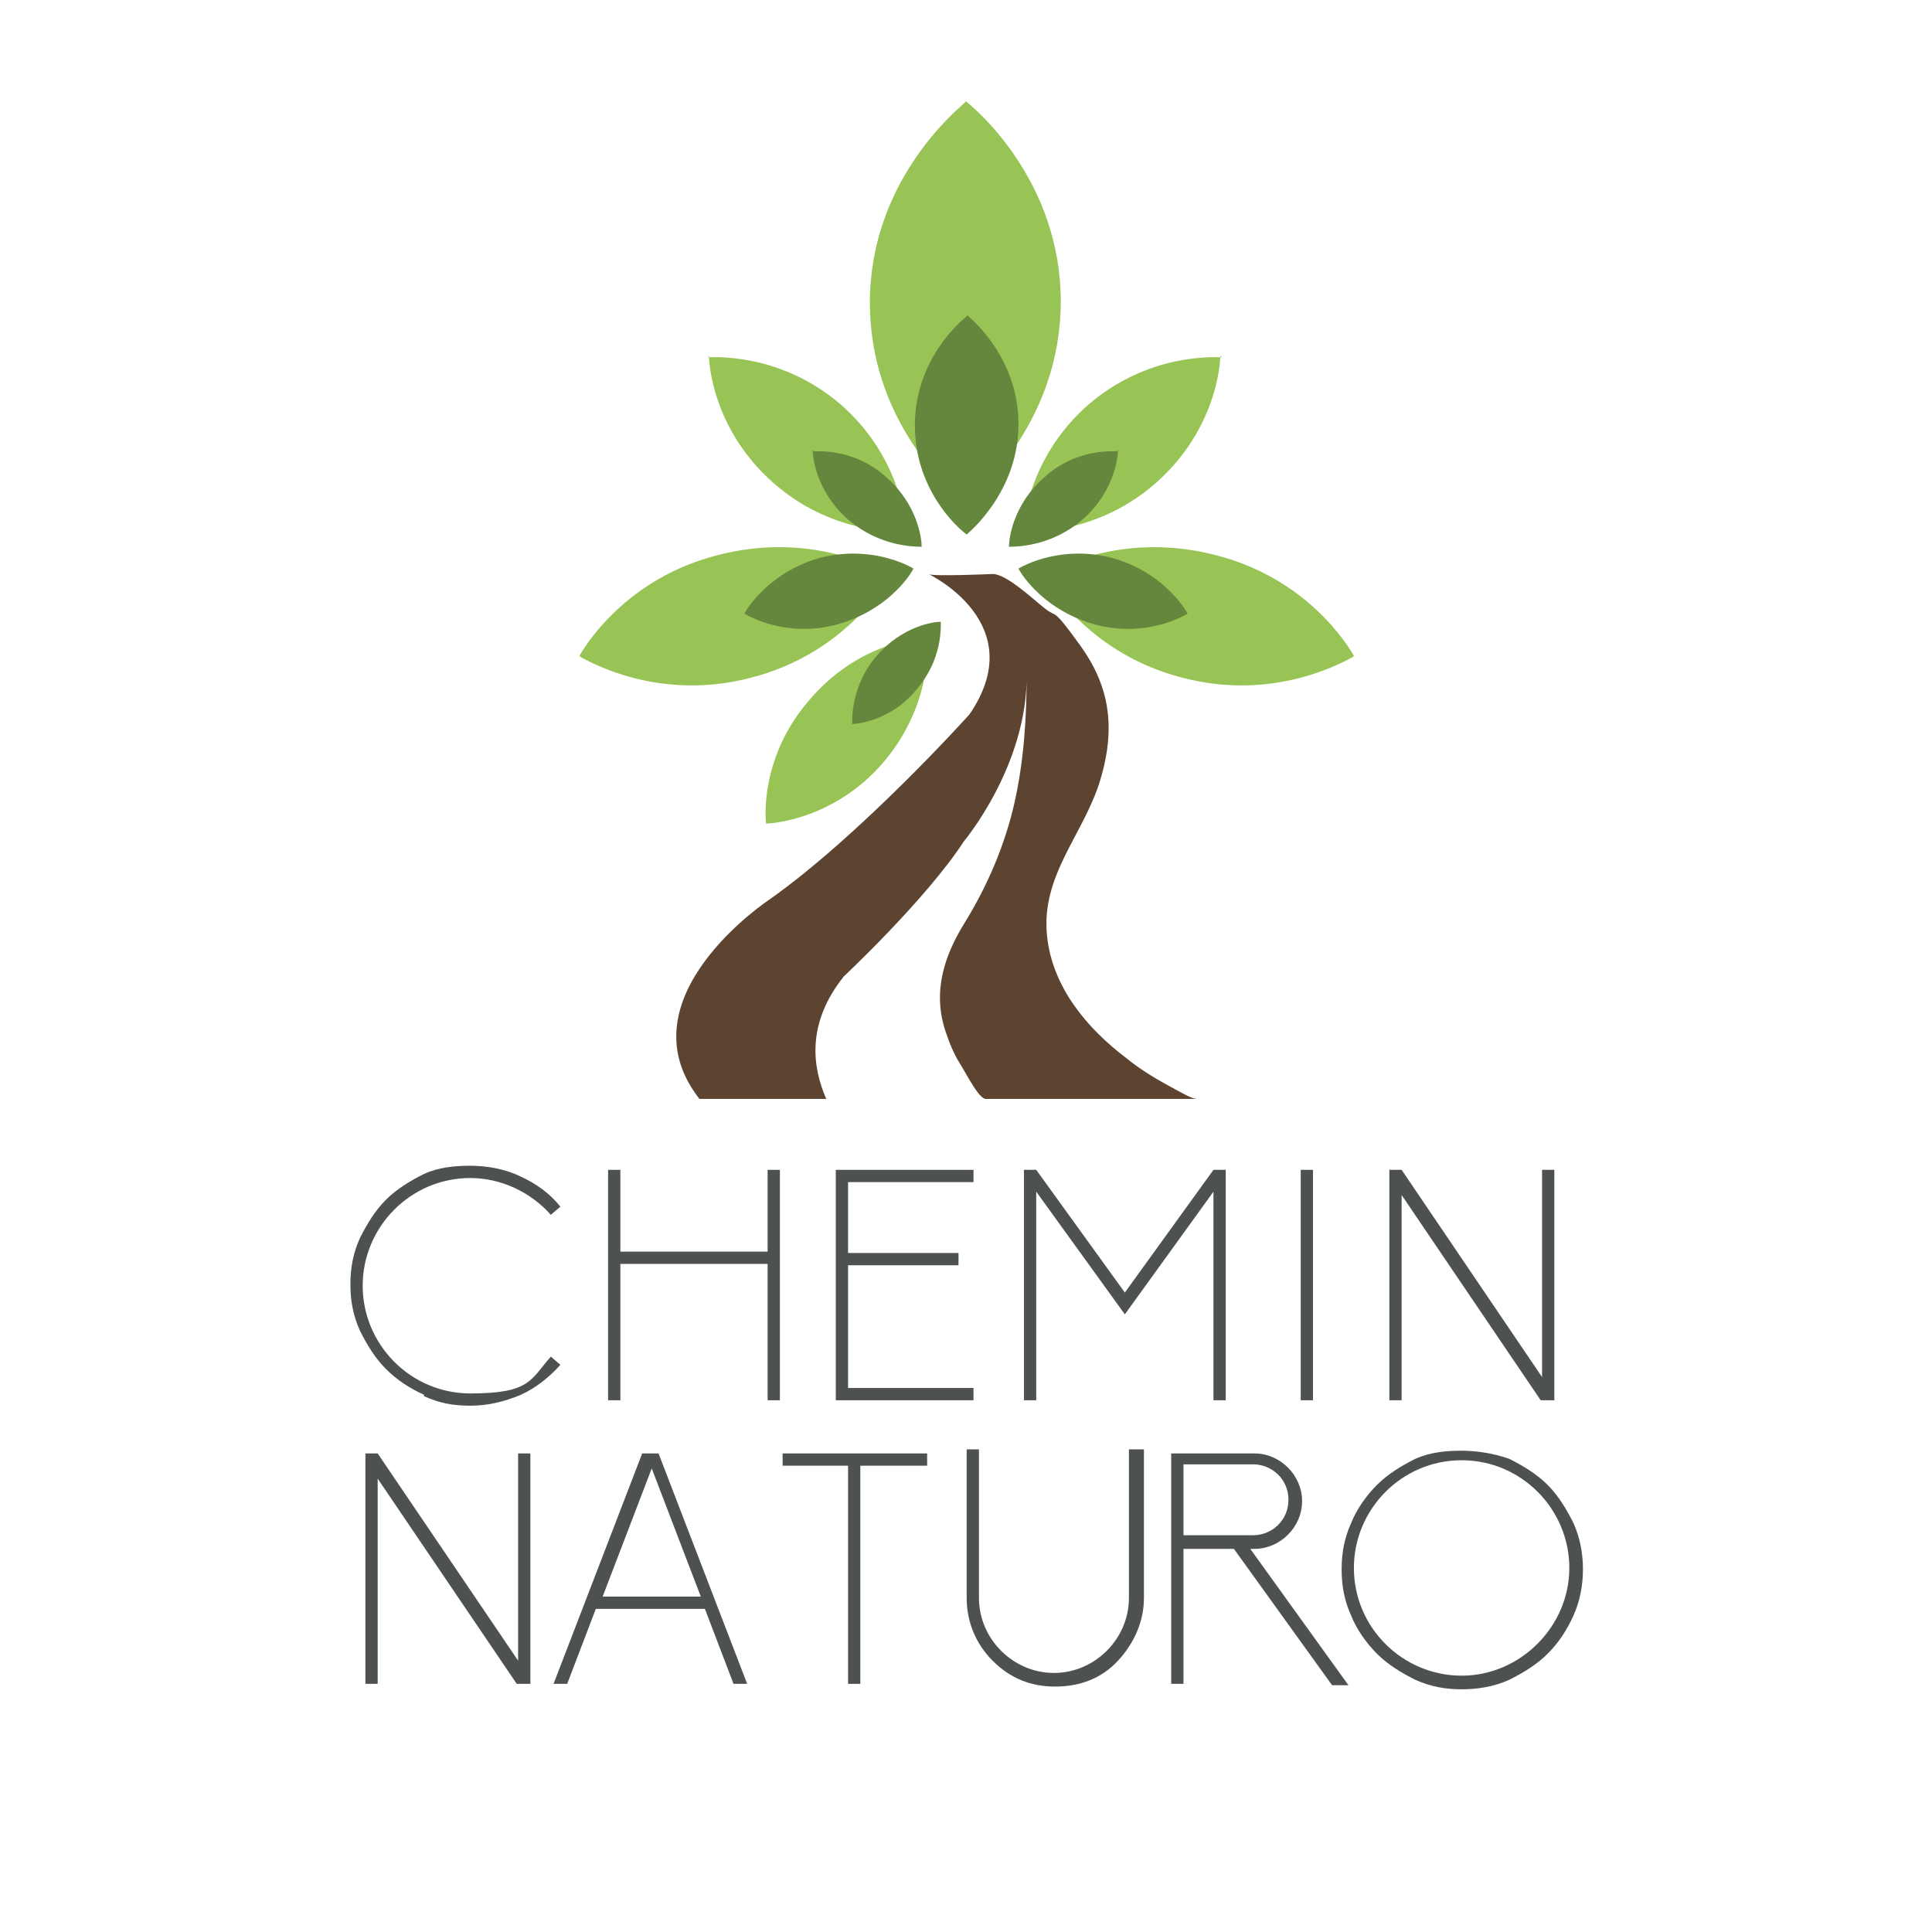 <?xml version="1.0" encoding="UTF-8"?>
<svg xmlns="http://www.w3.org/2000/svg" id="Calque_2" data-name="Calque 2" version="1.1" viewBox="0 0 141.7 141.7">
  <defs>
    <style>
      .cls-1 {
        fill: #97c455;
      }

      .cls-1, .cls-2, .cls-3, .cls-4, .cls-5 {
        stroke-width: 0px;
      }

      .cls-2 {
        fill: #5d4431;
      }

      .cls-3 {
        fill: #4d5150;
      }

      .cls-4 {
        fill: #fff;
      }

      .cls-5 {
        fill: #64873d;
      }
    </style>
  </defs>
  <rect class="cls-4" width="141.7" height="141.7"></rect>
  <g>
    <g>
      <g>
        <path class="cls-1" d="M70.8,7.5c-.8.7-7,5.9-7,14.7,0,8.6,5.8,13.7,7,14.8h0c0,.1,0,0,0,0,0,0,0,0,0,0h0c1.2-1.2,7-6.3,7-14.9,0-8.8-6.2-14.1-7-14.7"></path>
        <path class="cls-5" d="M70.9,23.2c-.5.4-3.8,3.2-3.8,8,0,4.7,3.1,7.5,3.8,8h0c0,0,0,0,0,0,0,0,0,0,0,0h0c.7-.6,3.8-3.5,3.8-8.1,0-4.8-3.4-7.7-3.8-8"></path>
      </g>
      <g>
        <path class="cls-1" d="M99.3,48.1c-.4-.7-3.4-5.7-10.2-7.4-6.6-1.7-11.6.9-12.6,1.5h-.1s0,0,0,0c0,0,0,0,0,0h.1c.6,1,3.6,5.8,10.2,7.5,6.8,1.8,11.9-1.2,12.5-1.5"></path>
        <path class="cls-5" d="M87.1,45c-.2-.4-1.9-3.1-5.6-4.1-3.6-.9-6.3.5-6.8.8h0s0,0,0,0c0,0,0,0,0,0h0c.3.6,2,3.1,5.6,4.1,3.7,1,6.5-.6,6.8-.8"></path>
      </g>
      <g>
        <path class="cls-1" d="M42.5,48.1c.4-.7,3.4-5.7,10.2-7.4,6.6-1.7,11.6.9,12.6,1.5h.1s0,0,0,0c0,0,0,0,0,0h-.1c-.6,1-3.6,5.8-10.2,7.5-6.8,1.8-11.9-1.2-12.5-1.5"></path>
        <path class="cls-5" d="M54.6,45c.2-.4,1.9-3.1,5.6-4.1,3.6-.9,6.3.5,6.8.8h0s0,0,0,0c0,0,0,0,0,0h0c-.3.6-2,3.1-5.6,4.1-3.7,1-6.5-.6-6.8-.8"></path>
      </g>
      <g>
        <path class="cls-1" d="M51.9,26.2c.6,0,5.4-.3,9.8,3.5,4.2,3.7,4.7,8.3,4.8,9.3h0c0,0,0,0,0,0,0,0,0,0,0,0h0c-1,0-5.6.1-9.8-3.6-4.4-3.9-4.7-8.7-4.7-9.3"></path>
        <path class="cls-5" d="M59.7,33.1c.3,0,3-.2,5.3,1.9,2.3,2,2.6,4.5,2.6,5.1h0s0,0,0,0c0,0,0,0,0,0h0c-.5,0-3.1,0-5.4-2-2.4-2.1-2.6-4.7-2.6-5.1"></path>
      </g>
      <g>
        <path class="cls-1" d="M89.6,26.2c-.6,0-5.4-.3-9.8,3.5-4.2,3.7-4.7,8.3-4.8,9.3h0c0,0,0,0,0,0,0,0,0,0,0,0h0c1,0,5.6.1,9.8-3.6,4.4-3.9,4.7-8.7,4.7-9.3"></path>
        <path class="cls-5" d="M81.9,33.1c-.3,0-3-.2-5.3,1.9-2.3,2-2.6,4.5-2.6,5.1h0s0,0,0,0c0,0,0,0,0,0h0c.5,0,3.1,0,5.4-2,2.4-2.1,2.6-4.7,2.6-5.1"></path>
      </g>
      <g>
        <path class="cls-1" d="M56.2,60.4c.6,0,5.1-.4,8.6-4.5,3.4-4,3.3-8.3,3.2-9.2h0c0,0,0,0,0,0,0,0,0,0,0,0h0c-.9.1-5.2.6-8.6,4.6-3.6,4.1-3.3,8.6-3.2,9.2"></path>
        <path class="cls-5" d="M62.5,53.1c.3,0,2.8-.2,4.7-2.5,1.9-2.2,1.8-4.5,1.8-5h0s0,0,0,0c0,0,0,0,0,0h0c-.5,0-2.8.3-4.7,2.5-1.9,2.2-1.8,4.7-1.8,5"></path>
      </g>
      <path class="cls-2" d="M61.8,71.7s6.1-5.7,8.9-10c0,0,4.7-5.6,4.6-12.3,0,3.2-.2,6.4-.9,9.5s-2,6.1-3.6,8.7c-1.5,2.4-2.4,5-1.5,7.9.3.9.6,1.7,1.1,2.5s1.4,2.6,1.9,2.6h15.5c-.4,0-1.2-.5-1.6-.7-1.3-.7-2.5-1.4-3.6-2.3-2.9-2.2-5.4-5.2-5.8-8.9-.5-4.5,2.7-7.5,3.9-11.5s.6-7-1.5-9.9-1.6-1.9-2.6-2.7-2.8-2.5-3.8-2.5c0,0-4.5.2-4.7,0,0,0,7.6,3.6,3,10.3,0,0-7.9,8.8-14.7,13.6,0,0-10.9,7.2-5.1,14.6h9.3c-1-2.3-1.5-5.5,1.3-9Z"></path>
    </g>
    <g>
      <g>
        <path class="cls-3" d="M31.1,102.3c-1.1-.5-2-1.1-2.8-1.9-.8-.8-1.4-1.8-1.9-2.8-.5-1.1-.7-2.2-.7-3.4s.2-2.3.7-3.4c.5-1,1.1-2,1.9-2.8.8-.8,1.8-1.4,2.8-1.9,1.1-.5,2.3-.6,3.4-.6s2.5.2,3.7.8c1.1.5,2.1,1.2,2.9,2.2l-.7.6c-1.5-1.7-3.7-2.7-5.9-2.7-4.4,0-7.9,3.6-7.9,7.9s3.5,7.9,7.9,7.9,4.4-1,5.9-2.7l.7.6c-.8.9-1.8,1.7-2.9,2.2-1.2.5-2.4.8-3.7.8s-2.3-.2-3.4-.7Z"></path>
        <path class="cls-3" d="M57.2,85.8v16.9h-.9v-10h-10.8v10h-.9v-16.9h.9v6h10.8v-6h.9Z"></path>
        <path class="cls-3" d="M62.2,86.7v5.2h8.1v.9h-8.1v9h9.2v.9h-10.1v-16.9h10.1v.9h-9.2Z"></path>
        <path class="cls-3" d="M89.9,102.7h-.9v-15.3l-6.5,9-6.5-9v15.3h-.9v-16.9h.9l6.5,9,6.5-9h.9v16.9Z"></path>
        <path class="cls-3" d="M96.3,102.7h-.9v-16.9h.9v16.9Z"></path>
        <path class="cls-3" d="M102.8,87.5v15.2h-.9v-16.9h.9l10.3,15.2v-15.2h.9v16.9h-1l-10.3-15.2Z"></path>
      </g>
      <g>
        <path class="cls-3" d="M27.7,108.3v15.2h-.9v-16.9h.9l10.3,15.2v-15.2h.9v16.9h-1l-10.3-15.2Z"></path>
        <path class="cls-3" d="M41.6,123.5h-1l6.5-16.9h1.2l6.5,16.9h-1l-2.1-5.5h-8l-2.1,5.5ZM44.1,117.1h7.3l-3.6-9.4-3.6,9.4Z"></path>
        <path class="cls-3" d="M67.9,107.5h-4.8v16h-.9v-16h-4.8v-.9h10.6v.9Z"></path>
        <path class="cls-3" d="M83.9,106.3v10.9c0,1.7-.7,3.3-1.9,4.6s-2.8,1.9-4.6,1.9-3.3-.6-4.6-1.9c-1.2-1.2-1.9-2.8-1.9-4.6v-10.9h.9v10.9c0,3,2.5,5.5,5.5,5.5s5.5-2.5,5.5-5.5v-10.9h.9Z"></path>
        <path class="cls-3" d="M86.8,113.5v10h-.9v-16.9h6.1c1.9,0,3.5,1.6,3.5,3.5s-1.6,3.5-3.5,3.5h0s-.3,0-.3,0l7.2,10h-1.2l-7.2-10h-3.7ZM86.8,112.6h5.1c1.4,0,2.6-1.1,2.6-2.6s-1.2-2.6-2.6-2.6h-5.1v5.1Z"></path>
        <path class="cls-3" d="M103.8,123.2c-1-.5-2-1.1-2.8-1.9-.8-.8-1.5-1.8-1.9-2.8-.5-1.1-.7-2.2-.7-3.4s.2-2.3.7-3.4c.4-1,1.1-2,1.9-2.8.8-.8,1.8-1.4,2.8-1.9,1.1-.5,2.3-.6,3.4-.6s2.4.2,3.5.6c1,.5,2,1.1,2.8,1.9.8.8,1.4,1.8,1.9,2.8.5,1.1.7,2.3.7,3.4s-.2,2.3-.7,3.4c-.5,1.1-1.1,2-1.9,2.8s-1.8,1.4-2.8,1.9c-1.1.5-2.3.7-3.5.7s-2.3-.2-3.4-.7ZM99.3,115c0,4.4,3.6,7.9,7.9,7.9s7.9-3.6,7.9-7.9-3.5-7.9-7.9-7.9-7.9,3.6-7.9,7.9Z"></path>
      </g>
    </g>
  </g>
</svg>
